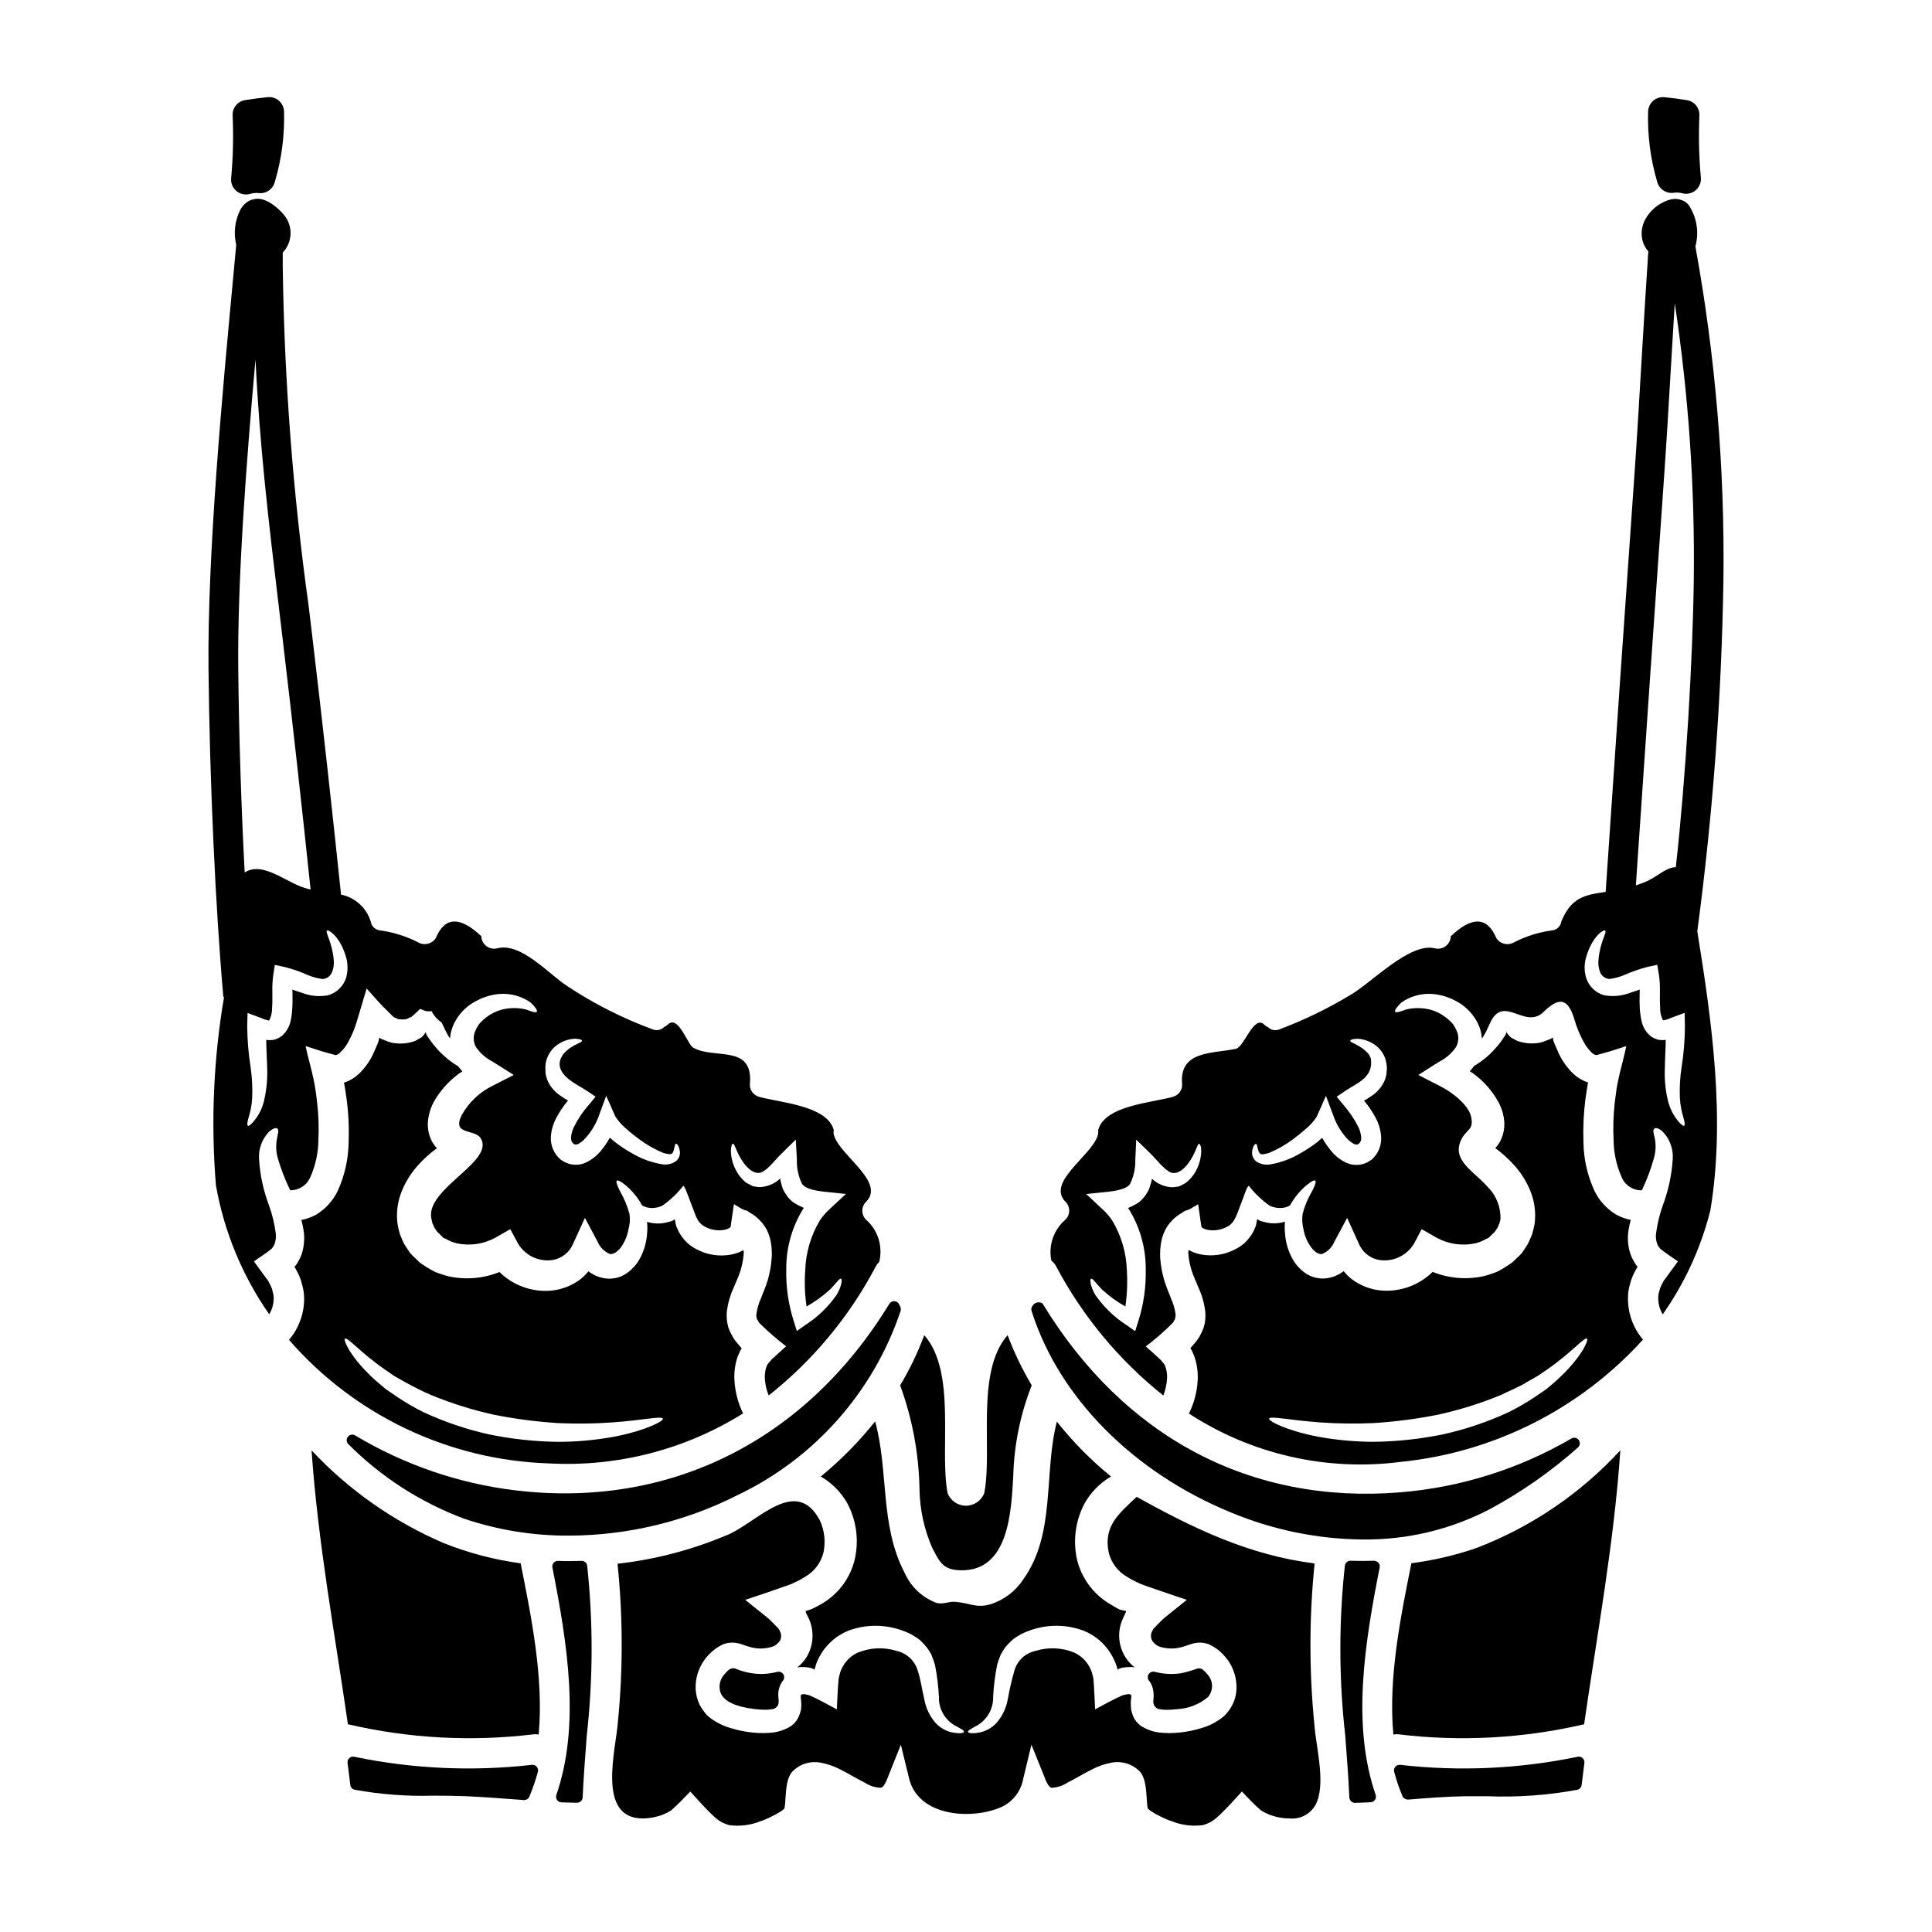 <?xml version="1.0" encoding="UTF-8"?>
<!-- Uploaded to: SVG Repo, www.svgrepo.com, Generator: SVG Repo Mixer Tools -->
<svg fill="#000000" width="800px" height="800px" version="1.1" viewBox="144 144 512 512" xmlns="http://www.w3.org/2000/svg">
 <g>
  <path d="m206.7 194.67c0.703 0.562 1.574 0.871 2.473 0.871 0.387 0 0.766-0.055 1.133-0.164 0.758-0.223 1.551-0.293 2.336-0.207 1.109 0.113 2.211-0.254 3.027-1.016 0.566-0.52 0.973-1.191 1.16-1.941 1.805-6.07 2.629-12.387 2.445-18.719-0.047-1.082-0.539-2.098-1.359-2.809-0.816-0.707-1.895-1.047-2.973-0.938-2.027 0.199-4.023 0.469-6.019 0.789l0.004-0.004c-1.988 0.336-3.402 2.113-3.281 4.121 0.25 5.547 0.117 11.105-0.391 16.637-0.105 1.297 0.434 2.562 1.445 3.379z"/>
  <path d="m261.56 552.93c-13.23-5.691-25.145-14.051-34.992-24.559 1.688 24.363 6.141 48.414 9.641 72.621h0.191c16 3.703 32.52 4.598 48.824 2.641 0.512-0.078 1.027-0.059 1.527 0.062 1.398-15.109-2.039-31.648-4.773-45.391-7-0.945-13.859-2.754-20.418-5.375z"/>
  <path d="m284.96 611.7c-15.711 1.793-31.605 1.07-47.086-2.141-0.469-0.109-0.961 0.027-1.309 0.359-0.352 0.324-0.523 0.801-0.461 1.273 0.25 1.934 0.504 3.863 0.727 5.828l0.004 0.004c0.07 0.629 0.535 1.141 1.152 1.273 6.84 1.25 13.793 1.777 20.742 1.574 2.891 0 5.797 0.027 8.738 0.145 4.387 0.191 8.754 0.52 13.113 0.852l2.234 0.164h0.113c0.598 0 1.133-0.355 1.363-0.906 0.891-2.141 1.641-4.332 2.254-6.566 0.133-0.473 0.02-0.977-0.301-1.352-0.316-0.367-0.801-0.559-1.285-0.508z"/>
  <path d="m340.92 518.57c-1.324-2.727-2.102-5.691-2.285-8.719-0.137-2.156 0.156-4.316 0.855-6.359 0.219-0.508 0.445-1.016 0.695-1.574 0.16-0.254 0.223-0.352 0.32-0.508 0.062-0.094 0.031-0.062 0.062-0.062h0.004c0-0.02-0.016-0.031-0.031-0.031-0.094-0.129-0.445-0.543-1.574-1.879h-0.004c-0.426-0.527-0.785-1.105-1.078-1.719-0.344-0.613-0.633-1.258-0.859-1.926-0.406-1.383-0.539-2.828-0.395-4.262 0.266-2.156 0.867-4.262 1.781-6.231 0.668-1.688 1.402-3.148 1.777-4.426h0.004c0.402-1.273 0.684-2.582 0.828-3.91 0.051-0.273 0.07-0.551 0.066-0.828l0.031-0.125v-0.227c0-0.176-0.07-0.348-0.195-0.477-0.125-0.191-0.094 0.156-0.25 0.188l-0.129 0.035-0.633 0.316h-0.004c-0.762 0.305-1.551 0.531-2.359 0.672-1.422 0.242-2.871 0.266-4.297 0.062-1.32-0.172-2.609-0.547-3.816-1.113-1.211-0.512-2.332-1.223-3.309-2.098-0.906-0.863-1.668-1.859-2.258-2.961-0.223-0.477-0.395-0.953-0.637-1.398-0.055-0.164-0.094-0.336-0.125-0.508-0.039-0.277-0.094-0.555-0.164-0.828-0.031-0.25-0.062-0.762-0.25-0.445-0.441 0.293-0.941 0.492-1.465 0.574-1.336 0.422-2.75 0.543-4.137 0.352-0.551-0.07-1.094-0.188-1.621-0.352 0.105 0.961 0.113 1.93 0.031 2.891-0.129 2.445-0.812 4.828-2.004 6.969-0.762 1.367-1.801 2.559-3.055 3.5-1.547 1.203-3.481 1.805-5.438 1.684-1.84-0.133-3.602-0.809-5.059-1.941-0.613 0.742-1.293 1.426-2.035 2.035-2.371 1.82-5.227 2.902-8.207 3.117-4.945 0.328-9.797-1.477-13.328-4.957-4.32 1.738-9.066 2.129-13.613 1.113-0.766-0.191-1.52-0.426-2.258-0.703-0.805-0.242-1.57-0.586-2.289-1.02-0.824-0.453-1.621-0.953-2.387-1.492l-0.57-0.395-0.32-0.316-0.699-0.668-0.664-0.637-0.352-0.32-0.031-0.062-0.445-0.477-0.035-0.031-0.094-0.125-0.156-0.254c-0.477-0.699-0.957-1.402-1.402-2.129-0.352-0.789-0.73-1.625-1.051-2.453l-0.004-0.004c-0.262-0.855-0.473-1.723-0.633-2.606-0.43-3.066-0.023-6.195 1.18-9.051 1.055-2.519 2.539-4.832 4.391-6.836 1.457-1.609 3.078-3.062 4.836-4.332-0.426-0.473-0.809-0.984-1.145-1.527-1.086-1.895-1.492-4.106-1.145-6.266 0.238-1.719 0.809-3.371 1.684-4.867 1.441-2.445 3.305-4.609 5.512-6.394 0.578-0.488 1.195-0.934 1.844-1.332-0.406-0.438-0.785-0.895-1.145-1.371-1.293-0.742-2.5-1.625-3.594-2.641-0.875-0.758-1.688-1.586-2.422-2.481-0.445-0.5-0.859-1.023-1.238-1.574-0.188-0.289-0.395-0.574-0.602-0.859-0.062-0.098-0.16-0.223-0.223-0.32l-0.004 0.004c-0.23-0.297-0.383-0.648-0.441-1.02-0.031-0.031 0.094-0.32-0.031-0.125l-0.254 0.395-0.004-0.004c-0.156 0.242-0.336 0.469-0.539 0.672-0.105 0.086-0.199 0.18-0.289 0.281l-0.031 0.031-0.254 0.16-0.477 0.25-0.984 0.543v0.004c-1.594 0.586-3.305 0.805-4.996 0.633-0.887-0.066-1.758-0.281-2.578-0.633l-1.238-0.477-0.156-0.098c-0.195-0.059-0.371-0.168-0.512-0.316-0.316 0.789 0.543-0.418-1.652 4.387l-0.004 0.004c-0.945 2.008-2.262 3.82-3.879 5.34-1.062 0.961-2.305 1.695-3.656 2.164-0.051 0.023-0.105 0.035-0.16 0.031-0.094-0.031 0.035 0.16 0.035 0.223s0-0.031 0.031 0.125l0.219 1.305c0.125 0.863 0.254 1.75 0.395 2.641v0.004c0.508 3.781 0.688 7.602 0.543 11.414-0.043 4.492-1.031 8.926-2.898 13.012-1.254 2.594-3.231 4.769-5.691 6.266-1.23 0.676-2.559 1.156-3.934 1.43 0.234 0.871 0.426 1.75 0.574 2.641 0.355 2.188 0.168 4.426-0.539 6.523-0.215 0.609-0.492 1.195-0.832 1.746-0.148 0.301-0.316 0.586-0.508 0.863l-0.32 0.395 0.004-0.004c-0.066 0.066-0.117 0.141-0.16 0.223h-0.031l-0.031 0.094c0.031 0 0.062 0.031 0.094 0.066l0.094 0.125 0.73 1.367h0.004c0.492 0.98 0.867 2.016 1.113 3.086 0.328 1.117 0.512 2.273 0.539 3.438 0.074 4.094-1.352 8.078-4.008 11.195 17.375 19.984 42.277 31.84 68.738 32.734 18.152 1.016 36.176-3.606 51.594-13.238zm-84.738-0.352c-2.418-1.199-4.758-2.562-6.996-4.074-1.047-0.695-2.066-1.398-3.019-2.066-0.895-0.762-1.754-1.496-2.578-2.191-6.617-5.902-8.621-10.754-8.207-11.102 0.668-0.602 4.07 3.625 10.559 8.113 0.828 0.57 1.684 1.18 2.578 1.777 0.953 0.543 1.969 1.113 2.988 1.688v-0.004c2.191 1.227 4.441 2.34 6.746 3.34 5.344 2.199 10.867 3.934 16.508 5.188 5.699 1.145 11.469 1.898 17.273 2.254 4.75 0.219 9.508 0.156 14.25-0.188 8.141-0.574 13.133-1.781 13.383-0.988 0.254 0.605-4.488 3.148-12.883 4.773-4.91 0.902-9.891 1.359-14.887 1.367-6.133-0.082-12.246-0.738-18.258-1.969-6.016-1.336-11.867-3.32-17.457-5.918z"/>
  <path d="m226.25 455.94c1.355-3.07 2.078-6.379 2.129-9.734 0.16-3.375 0.043-6.758-0.348-10.117-0.094-0.789-0.188-1.621-0.289-2.387l-0.188-1.18c-0.094-0.664-0.254-1.574-0.414-2.32-0.32-1.574-0.762-3.211-1.145-4.769l-0.605-2.363-0.395-1.848 4.168 1.34c1.434 0.445 2.516 0.699 3.785 1.051 0.41-0.082 0.785-0.281 1.082-0.574 0.969-0.875 1.77-1.922 2.363-3.086 0.949-1.758 1.707-3.613 2.254-5.531 0.863-2.93 1.719-5.758 2.516-8.461 1.941 2.164 3.719 4.293 5.727 6.172l1.398 1.402 0.539 0.219c0.352 0.129 0.668 0.414 0.988 0.352v-0.004c0.664 0.105 1.344 0.086 2.004-0.062 0.414-0.223 0.859-0.414 1.27-0.605 0.789-0.641 1.535-1.328 2.231-2.066 0.539 0.223 1.082 0.414 1.621 0.605l0.73 0.031h0.73c0.32-0.031 0.031 0.219 0.156 0.352h0.004c0.629 1.043 1.477 1.941 2.484 2.637 0.395 0.832 0.762 1.574 1.113 2.32 0.246 0.504 0.523 0.992 0.824 1.465 0.094 0.16 0.188 0.289 0.285 0.445 0.117-1.668 0.617-3.285 1.465-4.723 1.312-2.316 3.301-4.18 5.695-5.348 1.859-0.988 3.906-1.586 6.008-1.746 2.934-0.211 5.848 0.609 8.238 2.32 1.273 1.238 1.816 2.066 1.574 2.387-0.238 0.32-1.18 0.062-2.797-0.57-2.098-0.52-4.293-0.52-6.391 0-1.465 0.375-2.836 1.035-4.043 1.941-0.648 0.488-1.254 1.027-1.812 1.621-0.508 0.637-0.926 1.344-1.238 2.098-0.621 1.367-0.562 2.945 0.156 4.262 1.148 1.66 2.688 3.004 4.488 3.914l5.535 3.5-5.902 3.023-0.004-0.004c-3.316 1.699-6.059 4.344-7.871 7.602-2.699 5.441 3.375 3.594 4.996 6.109 3.977 6.234-14.957 13.484-13.008 21.504l0.254 1.113c0.18 0.336 0.34 0.688 0.477 1.047l0.668 1.02c0.246 0.277 0.508 0.539 0.789 0.785l0.664 0.668 0.32 0.32 0.223 0.094c0.293 0.094 0.57 0.227 0.828 0.395 0.73 0.375 1.496 0.676 2.289 0.891 3.508 0.805 7.191 0.301 10.355-1.414l4.008-2.289 2.039 3.781c1.656 2.828 4.707 4.543 7.981 4.488 2.891 0.004 5.5-1.727 6.617-4.391l3.148-6.871 3.34 6.297h0.004c0.605 1.445 1.746 2.606 3.18 3.242 0.73 0.289 2.035-0.414 3.019-1.746 0.996-1.379 1.672-2.969 1.965-4.644 0.195-0.73 0.328-1.477 0.395-2.227 0.016-0.66-0.02-1.316-0.098-1.969-0.59-2.148-1.453-4.211-2.574-6.137-0.762-1.527-1.051-2.453-0.762-2.672 0.289-0.219 1.113 0.219 2.449 1.336l-0.004-0.004c1.715 1.473 3.148 3.238 4.231 5.219 0.953 0.551 2.059 0.785 3.152 0.668 0.812-0.055 1.602-0.281 2.32-0.668 2.059-1.453 3.891-3.203 5.445-5.191 0.445 0.223 0.859 1.574 1.305 2.703 0.445 1.129 0.891 2.418 1.402 3.691 0.219 0.602 0.539 1.43 0.73 1.875l0.508 0.957h-0.004c0.328 0.473 0.727 0.891 1.184 1.242 1.129 0.75 2.434 1.199 3.785 1.301 0.754 0.062 1.516 0.008 2.254-0.156 0.309-0.094 0.605-0.211 0.895-0.352l0.188-0.094c0.125-0.16 0.254-0.223 0.32-0.352l0.125-1.02c0.254-1.621 0.48-3.273 0.73-4.93l2.035 1.207 0.543 0.254 0.004 0.008c0.125 0.066 0.254 0.117 0.391 0.156 0.188 0.062 0.285 0.094 0.285 0.031-0.156-0.188 0.605 0.352 0.988 0.605 1.938 1.082 3.512 2.711 4.535 4.68 0.582 1.211 0.957 2.512 1.109 3.848 0.102 0.715 0.156 1.438 0.16 2.164 0.012 0.5-0.008 1-0.062 1.496-0.137 1.871-0.469 3.727-0.988 5.531-0.539 1.91-1.305 3.5-1.879 5.09-0.578 1.262-0.961 2.602-1.145 3.977-0.156 0.543 0.066 0.859 0.066 1.238 0.031 0.191 0.25 0.395 0.352 0.605 0.098 0.211 0.125 0.414 0.414 0.668v0.004c2.211 2.184 4.559 4.223 7.027 6.106-1.145 1.051-2.609 2.32-3.816 3.469-0.395 0.445-0.859 0.988-1.145 1.371l-0.289 0.645c-0.324 1.027-0.457 2.106-0.395 3.18 0.121 1.5 0.465 2.969 1.02 4.363 11.758-9.305 21.438-20.969 28.406-34.242 0.238-0.438 0.535-0.836 0.891-1.184 1.012-4.082-0.336-8.391-3.5-11.164-0.629-0.625-0.984-1.477-0.984-2.363s0.355-1.738 0.984-2.359c5.152-5.184-6.523-11.957-8.43-17.434-0.18-0.523-0.223-1.078-0.125-1.621-1.781-6.519-14.348-7.219-19.785-8.777h-0.004c-1.449-0.387-2.457-1.711-2.445-3.211 1.082-10.941-9.508-6.586-15.047-9.84-1.492-0.891-3.938-8.777-6.691-6.106-0.297 0.293-0.641 0.527-1.016 0.699-0.801 0.781-1.992 1.004-3.023 0.57-7.934-2.922-15.5-6.754-22.555-11.414-4.965-3.211-12.309-11.707-18.609-10.051-1 0.25-2.062 0.031-2.883-0.594-0.824-0.625-1.316-1.586-1.344-2.621-5.664-5.344-9.68-5.188-12.055 0.477-0.973 1.547-2.977 2.078-4.582 1.211-3.231-1.676-6.731-2.773-10.336-3.246-1.203-0.176-2.144-1.121-2.324-2.32-1.121-3.641-4.141-6.379-7.871-7.144-2.41-23.086-4.961-45.996-7.586-68.133l-1.012-8.469c-4.141-29.66-6.426-59.551-6.848-89.496v-4.066 0.004c2.551-2.676 2.766-6.812 0.508-9.734-0.684-0.941-4.328-4.91-7.656-4.477-0.594 0.07-1.176 0.234-1.719 0.488-0.289 0.141-0.559 0.312-0.809 0.516-0.668 0.523-1.215 1.188-1.605 1.945-1.422 2.859-1.797 6.125-1.055 9.234-0.23 2.519-0.477 5.117-0.73 7.871-2.926 31.188-6.922 73.898-6.613 104.55 0.297 29.418 1.848 63.531 3.938 86.906h0.176v0.004c-2.797 16.484-3.519 33.258-2.141 49.922 2.168 12.277 6.988 23.938 14.121 34.16 0.766-1.277 1.172-2.738 1.18-4.227 0.016-0.574-0.074-1.145-0.254-1.688-0.082-0.594-0.277-1.164-0.57-1.684l-0.395-0.789-0.098-0.223s-0.156-0.25-0.25-0.414l-0.223-0.285-0.699-0.957c-0.953-1.27-1.844-2.543-2.754-3.75 1.496-1.082 3.246-2.164 4.644-3.309l0.223-0.289 0.125-0.125h-0.004c0.059-0.082 0.113-0.168 0.16-0.258 0.109-0.16 0.203-0.332 0.285-0.508 0.363-0.949 0.484-1.98 0.352-2.988-0.324-2.484-0.91-4.926-1.75-7.281-1.52-3.977-2.422-8.16-2.672-12.406-0.164-2.644 0.781-5.238 2.609-7.156 1.207-1.113 2.035-1.145 2.32-0.828 0.289 0.32 0.156 1.047-0.098 2.223-0.395 1.754-0.375 3.574 0.062 5.316 0.867 3.008 1.988 5.934 3.359 8.75 2.328 0.039 4.445-1.348 5.34-3.496zm112-8.84c0.539 0 0.828 2.363 2.926 5.215 1.051 1.371 2.578 2.863 4.422 2.449h-0.004c0.109-0.102 0.25-0.156 0.395-0.16l0.605-0.395v0.004c0.496-0.332 0.953-0.719 1.367-1.148 0.957-0.922 1.941-2.164 3.309-3.5l3.625-3.562 0.289 5.312v0.004c-0.074 2.172 0.371 4.332 1.301 6.297 0.699 1.305 3.086 1.875 5.902 2.191l5.789 0.605-4.387 4.082c-0.934 0.859-1.766 1.82-2.481 2.867-2.422 4.023-3.769 8.602-3.914 13.297-0.227 3.191-0.113 6.402 0.348 9.57 2.234-1.246 4.316-2.75 6.203-4.481 1.75-1.75 2.484-3.055 2.93-2.867 0.32 0.062 0.32 1.75-1.145 4.262h-0.004c-2.227 3.195-5.055 5.918-8.332 8.02l-2.227 1.574-0.859-2.754c-1.387-4.391-2.043-8.98-1.941-13.586-0.051-5.684 1.516-11.266 4.516-16.094 0.031-0.094 0.129-0.16 0.16-0.223-0.059-0.035-0.121-0.059-0.191-0.062-0.883-0.371-1.734-0.816-2.543-1.336-0.832-0.598-1.535-1.355-2.07-2.227l-0.73-1.27c-0.156-0.414-0.285-0.828-0.395-1.273v-0.004c-0.172-0.512-0.289-1.039-0.348-1.574-1.43 1.328-3.269 2.125-5.219 2.258-0.375 0.023-0.75-0.008-1.113-0.094l-0.477-0.062c-0.148-0.012-0.297-0.031-0.445-0.062v-0.031l-0.062-0.035-0.16-0.062-0.285-0.156c-0.395-0.191-0.762-0.395-1.113-0.574-0.352-0.18-0.605-0.508-0.891-0.727v-0.004c-0.918-0.895-1.664-1.953-2.195-3.121-0.742-1.523-1.121-3.203-1.113-4.898 0.047-1.094 0.305-1.633 0.559-1.664zm-49.434-22.172c0.426-1.418 1.246-2.688 2.363-3.656 1.461-1.199 3.266-1.902 5.152-2.008 1.238 0.066 1.879 0.254 1.879 0.512 0.156 0.633-2.641 0.922-4.934 3.562-0.23 0.359-0.441 0.73-0.633 1.113-1.848 4.387 4.422 6.965 7.031 8.715l2.16 1.465-1.777 2.16h-0.004c-1.559 1.762-2.879 3.719-3.934 5.82-0.457 0.891-0.723 1.867-0.789 2.867-0.059 0.609 0.176 1.215 0.637 1.621 0.508 0.285 0.543 0.285 1.207 0.094h0.004c0.793-0.418 1.5-0.988 2.07-1.684 1.383-1.547 2.481-3.324 3.242-5.25l2.16-5.852 2.453 5.535v-0.004c0.773 1.18 1.715 2.242 2.797 3.148 1.18 1.051 2.387 2.008 3.562 2.867 1.965 1.457 4.098 2.664 6.359 3.594 1.969 0.539 2.363 0.445 2.703-0.668 0.289-0.922 0.32-1.777 0.637-1.777 0.219 0 0.73 0.395 0.984 1.879l0.004-0.008c0.199 1.082-0.234 2.176-1.113 2.832-1.133 0.723-2.5 0.973-3.816 0.699-2.824-0.504-5.531-1.527-7.984-3.023-1.488-0.84-2.91-1.785-4.262-2.828-0.445-0.352-0.922-0.762-1.367-1.145-0.68 1.242-1.477 2.414-2.387 3.496-1.062 1.281-2.387 2.32-3.879 3.051-0.98 0.473-2.066 0.68-3.148 0.609-1.141-0.062-2.242-0.438-3.18-1.086l-0.395-0.25-0.129-0.098c-1.691-1.484-2.617-3.656-2.512-5.906 0.113-1.758 0.602-3.469 1.426-5.023 0.871-1.656 1.918-3.215 3.117-4.644-0.602-0.395-1.207-0.727-1.844-1.18l0.004-0.004c-1.691-1.055-2.996-2.625-3.723-4.481l-0.188-0.699-0.098-0.352-0.031-0.156c-0.031-0.129-0.062-0.395-0.062-0.395-0.031-0.352-0.031-0.699-0.031-1.051h-0.004c-0.047-0.816 0.047-1.633 0.27-2.414zm-69.848-111.05c2.539 21.398 5.004 43.527 7.34 65.836l-0.539-0.109c-5.484-1.219-11.898-7.609-16.926-4.398-0.914-17.477-1.531-36.539-1.703-53.961-0.234-23.648 2.141-54.746 4.57-82.02 1.094 23.043 3.453 42.766 6.254 66.184zm-2.582 105.71c-0.609 0.078-1.23 0.078-1.84 0 0.031 2.418 0.188 4.801 0.25 7.062v-0.004c0.141 2.992-0.125 5.988-0.785 8.906-0.438 1.984-1.328 3.836-2.606 5.41-0.895 1.082-1.465 1.527-1.719 1.367-0.254-0.16-0.156-0.984 0.191-2.16v-0.004c0.531-1.668 0.852-3.398 0.949-5.152 0.117-2.688-0.016-5.383-0.391-8.047-0.578-3.648-0.887-7.332-0.922-11.023l0.094-3.5 3.688 1.367c0.535 0.266 1.105 0.457 1.688 0.574 0.285 0.125 0.25-0.031 0.395 0.031v-0.047c0.504-1.039 0.754-2.184 0.734-3.34 0.094-1.305 0.062-2.672 0.062-4.07-0.047-1.543 0.039-3.086 0.25-4.613l0.414-2.641 2.547 0.543c2.129 0.531 4.207 1.254 6.203 2.16 1.262 0.52 2.582 0.875 3.938 1.051 1.059-0.082 1.988-0.742 2.414-1.719 0.449-1.043 0.621-2.18 0.508-3.305-0.395-4.723-2.32-7.379-1.812-7.793 0.32-0.445 3.594 1.527 5.152 7.285h0.004c0.422 1.703 0.402 3.488-0.062 5.184-0.719 2.242-2.508 3.984-4.773 4.644-2.348 0.445-4.773 0.211-6.996-0.672-0.828-0.25-1.656-0.539-2.484-0.828v0.004c0.027 0.211 0.035 0.422 0.031 0.637 0 1.398 0.066 2.863-0.062 4.453-0.059 1.113-0.207 2.219-0.445 3.309-0.332 1.438-1.086 2.742-2.16 3.75-0.707 0.59-1.551 0.996-2.453 1.18z"/>
  <path d="m587.44 195.1c0.77-0.121 1.555-0.086 2.309 0.102 0.348 0.102 0.707 0.152 1.066 0.148 1.102 0.004 2.152-0.453 2.898-1.258 0.75-0.809 1.125-1.891 1.039-2.988-0.5-5.469-0.633-10.965-0.395-16.453 0.113-2.004-1.301-3.773-3.281-4.106-1.996-0.332-3.992-0.594-5.984-0.789l0.004 0.004c-1.074-0.109-2.144 0.227-2.965 0.93-0.82 0.707-1.312 1.715-1.363 2.793-0.199 6.352 0.621 12.691 2.43 18.785 0.527 1.855 2.324 3.055 4.242 2.832z"/>
  <path d="m280.59 538.96c-15.023-1.816-29.5-6.781-42.48-14.566-0.645-0.387-1.477-0.23-1.934 0.367-0.457 0.598-0.391 1.445 0.152 1.965 8.676 8.699 19.121 15.43 30.629 19.73 8.965 3.031 18.371 4.551 27.832 4.5 15.441-0.043 30.66-3.684 44.453-10.629 20.531-9.723 36.211-27.391 43.434-48.926 0.121-0.398 0.074-0.824-0.133-1.184-0.09-0.164-0.172-0.332-0.242-0.508-0.215-0.508-0.699-0.852-1.25-0.887-0.551-0.027-1.07 0.238-1.367 0.703-22.18 36.332-58.309 54.348-99.094 49.434z"/>
  <path d="m470.19 544.81c11.094 4.633 22.98 7.07 35 7.172 11.668 0.125 23.188-2.621 33.543-8 8.422-4.531 16.289-10.031 23.441-16.383 0.566-0.504 0.66-1.355 0.215-1.973-0.441-0.613-1.281-0.793-1.938-0.41-13.895 8.098-29.434 12.977-45.465 14.273-39.457 3.199-73.051-14.535-94.617-49.906-0.293-0.473-0.961-0.473-1.512-0.426-0.621 0.152-1.137 0.59-1.391 1.18-0.168 0.344-0.199 0.738-0.082 1.102 7.195 22.832 26.938 42.773 52.805 53.371z"/>
  <path d="m387.68 538.61c0.074 5.367 1.219 10.668 3.371 15.586 2.004 3.883 2.926 5.902 7.664 5.949 12.695 0.191 13.266-15.742 13.809-24.906v-0.004c0.207-8.258 1.863-16.418 4.894-24.105-2.512-4.238-4.652-8.688-6.398-13.297-8.559 9.797-3.938 30.215-6.172 41.828-0.762 2.027-2.699 3.371-4.867 3.371-2.164 0-4.106-1.344-4.867-3.371-2.191-11.609 2.418-32.031-6.172-41.828-1.715 4.621-3.856 9.07-6.391 13.297 3.223 8.812 4.957 18.098 5.129 27.48z"/>
  <path d="m509.3 558.14c-0.309-0.324-0.734-0.516-1.18-0.523-2.07 0.066-4.141 0.066-6.211 0-0.75-0.027-1.398 0.52-1.504 1.262-1.625 15.008-1.59 30.145 0.105 45.145 0.418 5.453 0.832 10.898 1.086 16.344v-0.004c0.039 0.789 0.691 1.406 1.477 1.406h0.051c1.383-0.031 2.754-0.094 4.113-0.16 0.469-0.023 0.898-0.262 1.16-0.652 0.262-0.387 0.32-0.875 0.164-1.316-6.356-18.426-2.957-39.879 1.07-60.277 0.078-0.438-0.043-0.887-0.332-1.223z"/>
  <path d="m562.1 609.56c-15.469 3.211-31.355 3.934-47.055 2.141-0.48-0.047-0.957 0.141-1.273 0.512-0.312 0.367-0.426 0.867-0.301 1.336 0.586 2.199 1.316 4.359 2.199 6.461 0.273 0.551 0.84 0.898 1.457 0.891h0.125c4.992-0.395 10.152-0.816 15.25-0.879 1.887-0.02 3.769 0 5.656 0v0.004c7.988 0.312 15.988-0.262 23.848-1.715 0.605-0.133 1.062-0.633 1.141-1.246l0.734-5.856 0.004-0.004c0.059-0.473-0.113-0.949-0.465-1.273-0.348-0.34-0.844-0.48-1.32-0.371z"/>
  <path d="m451.21 596.95 0.586 0.09c0.488 0.055 0.984 0.082 1.477 0.078 0.898-0.008 1.801-0.066 2.695-0.172 3.008-0.148 5.883-1.285 8.18-3.231 1.445-1.719 1.406-4.238-0.098-5.906-0.367-0.488-0.793-0.93-1.27-1.309-0.297-0.262-0.688-0.391-1.082-0.363v0.027c-0.211-0.016-0.422 0.012-0.617 0.086l-0.441 0.164c-0.266 0.113-0.539 0.203-0.82 0.277-1.051 0.34-2.125 0.605-3.215 0.789-2.199 0.285-4.434 0.137-6.578-0.434-0.562-0.148-1.16 0.043-1.535 0.496-0.363 0.453-0.43 1.082-0.164 1.605 0.082 0.145 0.188 0.277 0.305 0.395 0.57 0.812 0.926 1.762 1.035 2.754 0.066 0.59 0.078 1.188 0.031 1.777l-0.07 0.941c0.008 0.25 0.062 0.5 0.152 0.734 0.238 0.617 0.777 1.074 1.43 1.199z"/>
  <path d="m575.94 484.41c0.258-1.07 0.645-2.106 1.145-3.086l0.73-1.367 0.062-0.125h0.031c0-0.035 0.066-0.066 0.066-0.066l-0.035-0.094h0.004c-0.059-0.078-0.121-0.152-0.188-0.223l-0.289-0.395v0.004c-0.188-0.277-0.355-0.566-0.508-0.863-0.34-0.551-0.617-1.137-0.824-1.746-0.727-2.098-0.914-4.34-0.543-6.523 0.16-0.953 0.352-1.812 0.574-2.641-1.375-0.262-2.695-0.746-3.914-1.43-2.469-1.488-4.449-3.668-5.695-6.266-1.891-4.078-2.887-8.516-2.926-13.012-0.133-3.812 0.047-7.633 0.539-11.414 0.129-0.891 0.254-1.777 0.395-2.641l0.223-1.305c0.031-0.156 0.031-0.094 0.031-0.125s0.156-0.254 0.062-0.223l0.004-0.004c-0.055 0.004-0.109-0.008-0.16-0.031-1.352-0.469-2.598-1.203-3.66-2.164-1.613-1.531-2.938-3.34-3.91-5.34-2.191-4.805-1.336-3.594-1.652-4.387v-0.004c-0.129 0.148-0.293 0.258-0.477 0.316l-0.16 0.098-1.238 0.477h-0.004c-0.816 0.352-1.688 0.566-2.574 0.633-1.691 0.172-3.398-0.047-4.996-0.633l-0.988-0.543-0.508-0.25-0.223-0.16-0.031-0.031v-0.004c-0.102-0.086-0.195-0.18-0.285-0.281-0.203-0.203-0.387-0.43-0.543-0.672l-0.254-0.395c-0.125-0.191 0 0.094-0.031 0.125v0.004c-0.07 0.375-0.234 0.723-0.477 1.02-0.062 0.094-0.156 0.219-0.219 0.32l-0.574 0.859c-0.414 0.57-0.828 1.113-1.238 1.574l-0.004-0.004c-1.711 2.035-3.758 3.766-6.047 5.117-0.332 0.484-0.703 0.941-1.109 1.371 0.637 0.41 1.25 0.855 1.844 1.332 2.199 1.777 4.055 3.945 5.469 6.394 0.898 1.488 1.484 3.144 1.723 4.867 0.328 2.156-0.074 4.363-1.148 6.266-0.336 0.539-0.719 1.051-1.145 1.527 1.75 1.277 3.371 2.731 4.832 4.328 1.855 2.008 3.34 4.32 4.394 6.84 1.199 2.856 1.609 5.984 1.18 9.051-0.191 0.891-0.395 1.777-0.637 2.606-0.352 0.828-0.699 1.656-1.082 2.453-0.395 0.727-0.891 1.43-1.367 2.129l-0.191 0.254-0.094 0.125v0.031l-0.445 0.477-0.383 0.383-0.699 0.637-0.668 0.668-0.352 0.316-0.57 0.395c-0.762 0.543-1.551 1.043-2.363 1.496-0.719 0.434-1.488 0.777-2.289 1.02-0.742 0.277-1.496 0.512-2.262 0.703-4.547 1.016-9.293 0.625-13.613-1.113-3.531 3.477-8.383 5.281-13.328 4.957-2.981-0.211-5.836-1.293-8.207-3.117-0.746-0.605-1.43-1.285-2.035-2.035-1.457 1.129-3.219 1.801-5.055 1.941-1.969 0.113-3.91-0.484-5.473-1.684-1.242-0.941-2.273-2.133-3.023-3.5-1.188-2.141-1.871-4.523-2.004-6.969-0.094-0.961-0.094-1.93 0-2.891-0.527 0.168-1.07 0.285-1.621 0.348-1.375 0.191-2.777 0.074-4.102-0.348-0.523-0.082-1.023-0.277-1.465-0.574-0.191-0.32-0.223 0.191-0.289 0.445h0.004c-0.039 0.277-0.09 0.555-0.16 0.828-0.012 0.176-0.059 0.348-0.129 0.508-0.188 0.445-0.414 0.922-0.602 1.398-0.602 1.094-1.363 2.09-2.258 2.961-0.98 0.875-2.098 1.586-3.312 2.098-1.207 0.559-2.492 0.934-3.812 1.113-1.426 0.203-2.875 0.18-4.293-0.062-0.812-0.137-1.602-0.363-2.363-0.672l-0.637-0.316-0.125-0.035c-0.191-0.031-0.129-0.395-0.254-0.188h-0.004c-0.121 0.129-0.188 0.301-0.188 0.477-0.035 0.07-0.035 0.156 0 0.227v0.125c0.031 0.156 0.031 0.539 0.062 0.828 0.156 1.328 0.445 2.637 0.855 3.91 0.395 1.27 1.113 2.734 1.777 4.426h0.004c0.914 1.969 1.516 4.074 1.781 6.231 0.148 1.434 0.016 2.879-0.391 4.262-0.238 0.668-0.527 1.316-0.859 1.941-0.293 0.613-0.656 1.188-1.082 1.719-1.082 1.238-1.465 1.684-1.574 1.848 0 0.031 0 0.031-0.031 0.062 0.031 0 0-0.031 0.062 0.062 0.094 0.156 0.16 0.25 0.32 0.508 0.219 0.543 0.477 1.051 0.668 1.574 0.711 2.047 1.016 4.219 0.887 6.383-0.176 3.043-0.965 6.019-2.32 8.75 16.566 10.801 36.438 15.344 56.047 12.82 24.707-2.469 47.613-14.02 64.285-32.414-2.644-3.109-4.059-7.082-3.977-11.164 0.004-1.164 0.172-2.32 0.504-3.438zm-19.5 25.48c-0.828 0.699-1.684 1.43-2.574 2.191-0.988 0.668-1.969 1.371-3.023 2.066l0.004 0.004c-2.246 1.504-4.582 2.863-7 4.07-5.59 2.594-11.445 4.574-17.465 5.906-6.008 1.227-12.121 1.887-18.254 1.969-4.996-0.008-9.977-0.465-14.891-1.367-8.395-1.625-13.133-4.168-12.914-4.773 0.289-0.789 5.281 0.395 13.383 0.988 4.754 0.344 9.52 0.406 14.281 0.188 5.789-0.359 11.551-1.109 17.238-2.254 5.648-1.25 11.18-2.984 16.531-5.188 2.363-1.18 4.723-2.066 6.742-3.336 1.02-0.574 2.004-1.145 2.961-1.688 0.922-0.602 1.777-1.207 2.606-1.777 6.492-4.488 9.895-8.715 10.527-8.113 0.453 0.363-1.582 5.195-8.168 11.113z"/>
  <path d="m518.03 558.27c-2.734 13.746-6.203 30.309-4.769 45.426 0.5-0.121 1.02-0.141 1.527-0.062 16.305 1.953 32.824 1.062 48.824-2.641h0.188c3.5-24.207 7.953-48.285 9.609-72.652-10.578 11.504-23.691 20.391-38.297 25.953-5.547 1.895-11.27 3.227-17.082 3.977z"/>
  <path d="m298.09 557.65c-2.066 0.059-4.121 0.094-6.184 0-0.449-0.016-0.883 0.172-1.18 0.512-0.297 0.344-0.418 0.801-0.332 1.246 4.023 20.391 7.41 41.84 1.043 60.273-0.152 0.438-0.09 0.926 0.172 1.309 0.262 0.387 0.688 0.625 1.152 0.652 0.922 0.039 1.84 0.055 2.754 0.07l1.387 0.023h0.031c0.789 0.004 1.441-0.617 1.477-1.406 0.25-5.41 0.664-10.84 1.078-16.266 1.688-15.004 1.727-30.141 0.117-45.152-0.094-0.754-0.758-1.305-1.516-1.262z"/>
  <path d="m351.32 589.59 0.09-0.086 0.004-0.004c0.449-0.48 0.527-1.203 0.191-1.77-0.34-0.566-1.016-0.836-1.652-0.664-2.125 0.559-4.336 0.691-6.512 0.391-1.121-0.16-2.227-0.422-3.297-0.785-0.234-0.07-0.465-0.152-0.691-0.254l-0.371-0.133h0.004c-0.195-0.121-0.418-0.184-0.648-0.176-0.461-0.027-0.922 0.113-1.293 0.395-0.441 0.375-0.844 0.797-1.203 1.254-1.215 1.344-1.578 3.25-0.945 4.945 0.969 2.211 3.938 3.594 9.055 4.227h-0.004c0.883 0.105 1.766 0.16 2.652 0.168 0.508 0.004 1.016-0.023 1.516-0.082l0.875-0.156c0.445-0.176 0.816-0.496 1.051-0.914 0.148-0.34 0.223-0.707 0.227-1.074l-0.074-0.91h-0.004c-0.062-0.574-0.062-1.156 0-1.73 0.148-0.945 0.5-1.848 1.031-2.641z"/>
  <path d="m492.39 558.33c-17.43-2.195-32.062-9.258-47.168-17.656-4.519 4.328-8.938 7.668-7.379 14.855 0.676 2.656 2.394 4.926 4.769 6.297 0.641 0.426 1.312 0.805 2.004 1.141l1.082 0.512c0.355 0.195 0.727 0.355 1.113 0.477l1.305 0.477c3.543 1.238 7.156 2.453 10.402 3.543-2.008 1.621-4.043 3.246-6.047 4.867-0.922 0.828-1.652 1.652-2.481 2.481l-0.32 0.32h0.004c-0.016 0.035-0.035 0.066-0.062 0.094l-0.094 0.223-0.223 0.395h-0.004c-0.379 0.754-0.367 1.645 0.031 2.387 0.523 0.855 1.355 1.48 2.324 1.746 1.301 0.363 2.66 0.473 4.004 0.32 0.715-0.098 1.418-0.258 2.102-0.477 0.285-0.062 0.953-0.352 1.43-0.477 0.828-0.316 1.695-0.5 2.578-0.543 0.902-0.027 1.801 0.125 2.641 0.445 0.781 0.375 1.527 0.82 2.227 1.336 1.094 0.852 2.062 1.859 2.863 2.992 1.52 2.211 2.289 4.856 2.191 7.539-0.086 2.098-0.816 4.121-2.098 5.789-0.43 0.598-0.934 1.141-1.496 1.621-1.742 1.387-3.754 2.402-5.902 2.992-1.805 0.547-3.656 0.918-5.535 1.109-1.891 0.215-3.805 0.203-5.695-0.031-1.324-0.195-2.606-0.613-3.785-1.242-1.227-0.613-2.211-1.621-2.797-2.859-0.266-0.605-0.465-1.234-0.605-1.879-0.078-0.676-0.109-1.355-0.094-2.035l0.125-1.371v0.004c0.027-0.051 0.039-0.105 0.031-0.16 0.043-0.234-0.09-0.465-0.316-0.543-0.102-0.039-0.211-0.059-0.32-0.062-0.031 0.031-0.32 0-0.477 0.031l-0.445 0.098c-0.254 0.031-0.574 0.156-0.859 0.219-2.418 1.082-5.027 2.516-7.191 3.691-0.156-2.609-0.219-5.344-0.445-7.984l0.004 0.004c-0.078-0.52-0.195-1.031-0.352-1.527-0.055-0.242-0.129-0.477-0.219-0.703-0.164-0.43-0.367-0.844-0.605-1.238-0.887-1.559-2.231-2.801-3.852-3.562-3.281-1.371-6.941-1.543-10.336-0.477-2.648 0.562-4.781 2.523-5.562 5.117-0.727 2.535-1.32 5.106-1.785 7.699-0.398 2.309-1.422 4.465-2.961 6.234-1.102 1.203-2.523 2.062-4.102 2.481-2.363 0.508-3.438 0.223-3.469-0.062-0.094-0.414 0.922-0.859 2.641-1.848h0.004c2.578-1.605 4.106-4.469 4.008-7.508 0.156-2.82 0.504-5.625 1.051-8.398 0.254-0.922 0.57-1.824 0.949-2.699 0.484-0.949 1.082-1.84 1.785-2.641 0.395-0.395 0.789-0.789 1.207-1.207v-0.004c0.441-0.363 0.906-0.691 1.398-0.984 0.953-0.621 1.98-1.121 3.055-1.496 4.715-1.789 9.918-1.789 14.633 0 2.891 1.184 5.336 3.242 7 5.883 0.441 0.688 0.824 1.41 1.145 2.164 0.172 0.371 0.32 0.754 0.445 1.145l0.125 0.395c0.094 0.254 0.125 0.539 0.191 0.699v0.004c0.207-0.164 0.445-0.281 0.699-0.352 0.215-0.082 0.441-0.148 0.668-0.191 0.508-0.094 0.922-0.094 1.574-0.156v-0.004c0.527-0.027 1.055 0.004 1.574 0.094-3.863-3.031-5.172-8.297-3.18-12.785l0.859-1.906 0.031-0.191c0-0.031-0.062-0.395-0.062-0.395-0.094 0 0.191 0.445-0.188 0.289l-1.402-0.32c-0.953-0.445-1.879-1.082-2.828-1.621h-0.004c-4.258-2.594-7.309-6.769-8.492-11.613-1.102-4.918-0.457-10.062 1.812-14.562 1.66-3.109 4.148-5.695 7.188-7.477-5.297-4.312-10.105-9.188-14.348-14.543-3.543 13.809-0.219 29.582-8.871 41.766-2.043 3.144-5.113 5.484-8.688 6.617-3.75 1.145-5.598-0.352-9.383-0.633-1.715-0.16-3.019 0.762-4.961 0.285v-0.004c-3.785-1.414-6.84-4.309-8.461-8.012-6.586-12.594-4.168-26.941-7.793-40.082-4.269 5.367-9.102 10.262-14.41 14.605 3.055 1.758 5.559 4.336 7.223 7.441 2.273 4.488 2.906 9.633 1.781 14.535-1.152 4.84-4.203 9.012-8.461 11.578-0.918 0.559-1.863 1.066-2.832 1.523l-1.43 0.512c-0.16 0.062-0.191 0.031-0.191-0.031l-0.062 0.125 0.031 0.395 0.891 1.816h-0.004c1.316 3.121 1.129 6.672-0.508 9.637-0.676 1.176-1.574 2.211-2.641 3.051 0.52-0.094 1.047-0.125 1.574-0.094 0.668 0.062 1.082 0.062 1.574 0.156v0.004c0.238 0.043 0.473 0.105 0.703 0.191 0.25 0.078 0.488 0.195 0.699 0.352 0.062-0.16 0.094-0.445 0.188-0.699l0.129-0.395 0.004-0.004c0.102-0.391 0.23-0.773 0.391-1.145 0.332-0.746 0.715-1.469 1.148-2.164 1.676-2.629 4.117-4.684 6.996-5.883 4.715-1.789 9.918-1.789 14.629 0 1.09 0.367 2.125 0.871 3.086 1.496 0.488 0.301 0.957 0.629 1.402 0.984 0.395 0.395 0.789 0.789 1.18 1.207v0.004c0.723 0.793 1.332 1.68 1.812 2.641 0.379 0.879 0.699 1.781 0.957 2.699 0.543 2.773 0.895 5.578 1.047 8.398-0.125 3.039 1.398 5.906 3.981 7.508 1.746 0.988 2.754 1.434 2.668 1.848-0.062 0.289-1.109 0.57-3.469 0.062h0.004c-1.578-0.41-3.004-1.273-4.102-2.481-1.535-1.77-2.559-3.926-2.961-6.234-0.602-2.449-0.922-5.188-1.777-7.699-0.793-2.586-2.922-4.543-5.566-5.117-3.394-1.066-7.059-0.895-10.34 0.477-1.625 0.754-2.973 2-3.848 3.562-0.254 0.387-0.457 0.801-0.605 1.238-0.102 0.223-0.18 0.461-0.223 0.703-0.156 0.496-0.273 1.008-0.352 1.527-0.25 2.641-0.32 5.375-0.477 7.984-2.164-1.18-4.769-2.609-7.156-3.691-0.289-0.062-0.605-0.188-0.895-0.219l-0.395-0.098c-0.156-0.031-0.477 0-0.477-0.031l0.004-0.004c-0.117 0.008-0.238 0.027-0.352 0.062-0.207 0.094-0.324 0.32-0.285 0.543v0.156l0.129 1.371c0.043 0.68 0.02 1.359-0.062 2.035-0.152 0.645-0.363 1.273-0.637 1.879-0.57 1.238-1.543 2.246-2.758 2.859-1.18 0.625-2.461 1.043-3.785 1.242-1.891 0.234-3.801 0.246-5.691 0.031-1.879-0.188-3.731-0.562-5.539-1.109-2.16-0.59-4.184-1.605-5.945-2.992-0.562-0.473-1.055-1.016-1.465-1.621-0.395-0.539-0.754-1.105-1.078-1.691-0.59-1.289-0.934-2.68-1.02-4.098-0.109-2.688 0.664-5.332 2.195-7.539 0.793-1.141 1.758-2.148 2.863-2.992 0.695-0.52 1.441-0.969 2.227-1.336 0.832-0.32 1.715-0.469 2.606-0.445 0.895 0.039 1.773 0.223 2.609 0.543 0.445 0.125 1.113 0.414 1.434 0.477 0.672 0.215 1.363 0.375 2.066 0.477 1.344 0.152 2.703 0.047 4.008-0.32 0.98-0.258 1.828-0.883 2.359-1.746 0.387-0.75 0.387-1.641 0-2.387l-0.188-0.395-0.125-0.223c0-0.031 0-0.031-0.066-0.094l-0.285-0.32c-0.828-0.828-1.574-1.652-2.516-2.481-2.004-1.621-4.008-3.246-6.043-4.867 3.273-1.078 6.898-2.289 10.398-3.543l1.34-0.477c0.387-0.125 0.758-0.285 1.113-0.477l1.078-0.512c0.73-0.316 1.309-0.758 2.008-1.141 2.367-1.379 4.086-3.644 4.769-6.297 0.652-2.934 0.305-6.004-0.984-8.715-6.234-11.578-16.285 0.254-23.918 3.723h-0.004c-9.438 4.074-19.43 6.727-29.645 7.871 1.426 13.852 1.469 27.812 0.125 41.672-0.508 7.441-5.754 25.73 6.461 25.828 1.836-0.004 3.656-0.34 5.375-0.988 0.785-0.312 1.539-0.695 2.254-1.145 1.781-1.574 3.469-3.336 5.059-4.996 6.934 7.699 7.637 8.051 10.34 8.906 2.894 0.383 5.836-0.016 8.527-1.145l0.32-0.094 0.57-0.223 1.145-0.508c0.668-0.352 1.336-0.668 2.004-1.016 0.508-0.352 1.18-0.668 1.574-0.988 0.32-0.395 0.414-0.289 0.445-0.395 0.031-0.105 0 0.094 0.062-0.219 0.031-0.254 0.098-0.543 0.129-0.895 0.062-0.73 0.094-1.465 0.156-2.191 0.125-1.02 0.125-5.059 2.035-6.777v-0.004c1.953-1.848 4.684-2.629 7.316-2.098 1.715 0.336 3.375 0.902 4.934 1.688 2.672 1.34 4.801 2.672 6.773 3.66 1.238 0.789 2.668 1.238 4.137 1.301 0.34-0.094 0.633-0.309 0.824-0.605 0.383-0.562 0.695-1.172 0.922-1.809l3.594-9 2.195 8.969c2.449 10.117 16.668 11.066 24.621 7.477 2.965-1.449 5.059-4.227 5.629-7.481l2.164-8.969 3.625 9v0.004c0.23 0.637 0.543 1.246 0.926 1.809 0.352 0.449 0.539 0.543 0.828 0.605 1.449-0.074 2.856-0.523 4.078-1.305 1.969-0.988 4.106-2.32 6.777-3.66 1.555-0.785 3.215-1.355 4.926-1.688 2.637-0.527 5.363 0.258 7.316 2.098 1.91 1.719 1.91 5.758 2.035 6.777 0.031 0.727 0.098 1.461 0.16 2.191l0.004 0.004c0.02 0.301 0.059 0.598 0.125 0.891 0.062 0.316 0.031 0.125 0.062 0.219s0.094 0 0.445 0.395c0.352 0.32 1.051 0.637 1.527 0.988 0.668 0.348 1.34 0.664 2.035 1.016l1.145 0.508 0.574 0.223 0.32 0.094v0.004c2.688 1.133 5.633 1.527 8.523 1.145 2.668-0.859 3.371-1.207 10.336-8.906 1.574 1.656 3.242 3.438 5.059 4.996 0.715 0.449 1.473 0.832 2.258 1.145 1.719 0.652 3.539 0.988 5.379 0.988 3.195 0.301 6.188-1.594 7.281-4.613 2.102-5.566-0.395-14.824-0.762-20.262h-0.004c-1.406-14.199-1.387-28.504 0.062-42.699z"/>
  <path d="m593.3 209.27c0.941-3.434 0.465-7.102-1.32-10.184-0.465-0.988-1.32-1.734-2.359-2.066l-0.105-0.035-0.102-0.035h-0.004c-0.781-0.273-1.629-0.316-2.434-0.125v-0.035c-2.695 0.668-5.035 2.332-6.551 4.652-1.234 1.82-1.66 4.066-1.18 6.207 0.297 1.094 0.836 2.102 1.574 2.961-0.598 8.723-1.18 18.754-1.785 28.828-0.633 10.781-1.262 21.512-1.895 30.402-2.606 36.918-5.144 73.762-7.621 110.52-5.379 0.789-9.117 1.371-11.746 7.828-0.16 1.215-1.109 2.18-2.32 2.359-3.613 0.469-7.109 1.566-10.34 3.246-1.605 0.871-3.613 0.344-4.578-1.211-2.387-5.66-6.426-5.82-12.055-0.477h-0.004c-0.027 1.035-0.52 1.996-1.344 2.621-0.824 0.625-1.883 0.844-2.887 0.594-6.523-1.684-16.797 9.098-22.234 12.277v-0.004c-6.016 3.637-12.348 6.715-18.926 9.195-1.039 0.434-2.238 0.211-3.051-0.57-0.375-0.18-0.719-0.414-1.02-0.699-2.754-2.672-5.277 5.949-7.477 6.422-6.047 1.34-15.172 0.32-14.254 9.512l-0.004 0.004c0.016 1.504-0.992 2.824-2.445 3.211-5.473 1.574-18.105 2.258-19.816 8.84h-0.004c0.074 0.527 0.02 1.07-0.156 1.574-1.91 5.477-13.613 12.25-8.461 17.434 0.621 0.629 0.965 1.484 0.953 2.375-0.012 0.887-0.379 1.73-1.016 2.348-3.109 2.664-4.531 6.801-3.723 10.816 0.527 0.41 0.961 0.934 1.273 1.527 7.012 13.246 16.684 24.902 28.406 34.242 0.543-1.398 0.875-2.867 0.984-4.359 0.078-1.078-0.055-2.16-0.395-3.184l-0.254-0.633c-0.285-0.395-0.758-0.926-1.141-1.371-1.211-1.145-2.672-2.418-3.848-3.469l-0.004 0.004c2.488-1.863 4.836-3.902 7.027-6.106 0.32-0.254 0.32-0.48 0.445-0.668s0.289-0.395 0.32-0.605c0-0.395 0.219-0.695 0.094-1.238v-0.004c-0.18-1.375-0.566-2.715-1.145-3.977-0.57-1.574-1.336-3.18-1.879-5.09v0.004c-0.527-1.809-0.867-3.66-1.016-5.535-0.035-0.477-0.035-0.895-0.035-1.496 0.008-0.727 0.062-1.449 0.164-2.164 0.152-1.348 0.535-2.656 1.133-3.875 1.012-1.977 2.598-3.606 4.547-4.676 0.301-0.227 0.621-0.43 0.953-0.605 0 0.062 0.125 0.031 0.32-0.031 0.137-0.039 0.27-0.09 0.395-0.156l0.539-0.254 2.035-1.207c0.223 1.652 0.477 3.305 0.699 4.93l0.156 1.02c0.035 0.125 0.16 0.188 0.254 0.32l0.223 0.125 0.004-0.008c0.297 0.148 0.605 0.266 0.922 0.352 0.742 0.164 1.504 0.219 2.258 0.156 1.355-0.105 2.656-0.551 3.789-1.301 0.441-0.352 0.828-0.77 1.141-1.242l0.512-0.957c0.219-0.445 0.539-1.27 0.762-1.875 0.477-1.273 0.953-2.516 1.398-3.691 0.445-1.176 0.828-2.481 1.309-2.703 1.559 1.988 3.391 3.746 5.438 5.219 0.727 0.367 1.516 0.582 2.324 0.637 1.094 0.113 2.195-0.117 3.148-0.668 1.082-1.98 2.516-3.746 4.227-5.219 1.309-1.113 2.164-1.574 2.453-1.336s0 1.145-0.762 2.672l-0.004 0.004c-1.148 1.91-2.016 3.977-2.578 6.137-0.078 0.652-0.109 1.309-0.094 1.969 0.047 0.75 0.164 1.496 0.352 2.227 0.309 1.68 0.992 3.269 2.004 4.644 0.953 1.336 2.258 2.035 2.992 1.746h-0.004c1.441-0.629 2.582-1.789 3.184-3.242l3.371-6.297 3.117 6.871h-0.004c1.133 2.668 3.754 4.394 6.648 4.391 3.277 0.051 6.328-1.66 7.988-4.488l2.004-3.781 4.008 2.289h-0.004c3.16 1.715 6.836 2.223 10.34 1.43 0.805-0.211 1.582-0.508 2.324-0.891 0.246-0.16 0.508-0.293 0.785-0.395l0.219-0.094 0.352-0.32 0.668-0.668 0.668-0.633c0.125-0.16 0.789-1.18 0.789-1.18 0.125-0.359 0.273-0.711 0.445-1.047l0.285-1.113c0.117-3.184-1.09-6.273-3.34-8.527-3.562-4.133-10.02-7.188-6.871-12.914 1.309-2.418 3.086-2.258 2.484-5.512-0.605-3.406-5.312-6.84-8.145-8.266l-5.902-3.023 5.512-3.5-0.004 0.004c1.805-0.898 3.348-2.246 4.484-3.914 0.742-1.309 0.816-2.891 0.191-4.262-0.312-0.754-0.73-1.461-1.238-2.098-0.562-0.602-1.18-1.145-1.848-1.621-1.188-0.914-2.551-1.574-4.004-1.941-2.113-0.52-4.316-0.52-6.43 0-1.621 0.633-2.578 0.891-2.797 0.57-0.219-0.32 0.352-1.145 1.574-2.387 2.391-1.707 5.305-2.527 8.238-2.32 2.113 0.156 4.172 0.754 6.043 1.746 2.391 1.176 4.371 3.039 5.691 5.348 0.84 1.441 1.328 3.059 1.434 4.723 0.117-0.141 0.223-0.289 0.32-0.445 0.301-0.473 0.574-0.961 0.824-1.465 0.352-0.727 0.699-1.492 1.082-2.32 3.594-7.633 9.223 2.039 14.168-2.863 4.484-4.422 6.617-3.117 8.207 2.289l0.004 0.004c0.566 1.918 1.336 3.773 2.289 5.531 0.582 1.16 1.371 2.207 2.324 3.086 0.312 0.289 0.695 0.488 1.113 0.574 1.27-0.352 2.32-0.605 3.781-1.051 1.371-0.445 2.754-0.891 4.168-1.34l-0.414 1.848-0.574 2.363c-0.395 1.574-0.828 3.18-1.145 4.769-0.156 0.762-0.348 1.656-0.445 2.32l-0.156 1.18c-0.094 0.762-0.223 1.574-0.32 2.387-0.379 3.359-0.484 6.742-0.316 10.117 0.039 3.356 0.762 6.668 2.133 9.734 0.887 2.16 3.008 3.551 5.34 3.5 1.367-2.816 2.465-5.758 3.281-8.777 0.461-1.738 0.496-3.562 0.094-5.316-0.289-1.18-0.477-1.879-0.094-2.223 0.289-0.32 1.113-0.289 2.32 0.828 1.824 1.918 2.769 4.512 2.606 7.156-0.266 4.242-1.164 8.426-2.668 12.406-0.836 2.359-1.426 4.797-1.75 7.281-0.152 1.008-0.031 2.043 0.348 2.988 0.07 0.184 0.168 0.355 0.289 0.508 0.043 0.09 0.098 0.176 0.156 0.258l0.129 0.125 0.219 0.289c1.402 1.145 3.117 2.227 4.644 3.309-0.891 1.207-1.816 2.481-2.734 3.75l-0.699 0.957-0.219 0.285c-0.129 0.16-0.289 0.414-0.289 0.414l-0.062 0.223-0.414 0.789c-0.266 0.531-0.457 1.098-0.574 1.684-0.168 0.547-0.242 1.117-0.219 1.688 0.004 1.5 0.414 2.973 1.18 4.262 5.856-8.336 10.137-17.672 12.625-27.551 4.019-24.188 0.469-49.719-3.461-73.996h0.004c4.117-30.859 6.43-61.934 6.926-93.062 0.367-29.652-2.125-59.273-7.438-88.449zm-132.07 244.43v0.004c-0.531 1.172-1.289 2.231-2.227 3.117-0.289 0.219-0.574 0.477-0.859 0.727-0.352 0.191-0.73 0.395-1.113 0.574l-0.289 0.156-0.156 0.062-0.066 0.035v0.035c-0.145 0.031-0.297 0.051-0.445 0.062l-0.508 0.062c-0.363 0.086-0.738 0.117-1.113 0.094-1.938-0.133-3.769-0.93-5.184-2.258-0.062 0.539-0.191 1.07-0.395 1.574-0.125 0.449-0.223 0.863-0.395 1.273l-0.73 1.27v0.004c-0.551 0.859-1.25 1.613-2.066 2.227-0.812 0.512-1.664 0.957-2.547 1.336-0.074 0.008-0.148 0.031-0.219 0.062 0.07 0.066 0.133 0.141 0.188 0.223 3.004 4.828 4.574 10.41 4.527 16.098 0.102 4.606-0.555 9.191-1.941 13.586l-0.859 2.754-2.227-1.574c-3.285-2.113-6.125-4.848-8.355-8.055-1.43-2.512-1.43-4.199-1.109-4.262 0.445-0.188 1.18 1.113 2.926 2.867h-0.004c1.883 1.723 3.953 3.227 6.172 4.481 0.461-3.168 0.59-6.375 0.395-9.57-0.141-4.699-1.496-9.277-3.934-13.297-0.707-1.055-1.543-2.016-2.484-2.867l-4.356-4.07 5.789-0.605c2.797-0.32 5.215-0.891 5.883-2.191 0.941-1.961 1.402-4.121 1.336-6.297l0.25-5.312 3.66 3.562c1.367 1.336 2.32 2.578 3.305 3.5l0.004-0.004c0.406 0.441 0.867 0.824 1.371 1.148l0.602 0.395v-0.004c0.145 0.008 0.285 0.066 0.395 0.16 1.816 0.414 3.375-1.078 4.422-2.449 2.102-2.863 2.363-5.215 2.93-5.215 0.219 0.031 0.508 0.57 0.539 1.684h-0.004c0 1.691-0.379 3.363-1.105 4.891zm50.223-25.258-0.031 0.25c-0.031 0.129-0.062 0.289-0.062 0.289l-0.094 0.352-0.191 0.699v0.004c-0.727 1.855-2.031 3.43-3.723 4.481-0.637 0.449-1.242 0.789-1.848 1.18l0.004 0.004c1.203 1.43 2.25 2.988 3.117 4.644 0.816 1.555 1.293 3.269 1.398 5.023 0.113 2.246-0.801 4.418-2.481 5.906l-0.125 0.098-0.395 0.25v0.004c-0.941 0.645-2.043 1.02-3.18 1.082-1.086 0.07-2.172-0.137-3.148-0.609-1.504-0.719-2.828-1.762-3.883-3.047-0.91-1.094-1.719-2.266-2.422-3.5-0.445 0.395-0.891 0.789-1.336 1.145h0.004c-1.352 1.043-2.777 1.988-4.266 2.828-2.453 1.488-5.156 2.512-7.981 3.023-1.316 0.273-2.684 0.023-3.816-0.699-0.883-0.652-1.324-1.746-1.148-2.832 0.254-1.496 0.762-1.879 1.02-1.879 0.254 0 0.316 0.859 0.602 1.777 0.395 1.113 0.762 1.207 2.703 0.668l0.004 0.008c2.289-0.93 4.445-2.148 6.422-3.629 1.176-0.859 2.356-1.812 3.543-2.867 1.09-0.898 2.031-1.961 2.801-3.148l2.449-5.535 2.195 5.852v0.004c0.746 1.926 1.832 3.707 3.211 5.25 0.586 0.688 1.297 1.258 2.098 1.684 0.668 0.188 0.699 0.188 1.18-0.062 0.465-0.418 0.711-1.027 0.668-1.652-0.078-0.996-0.348-1.969-0.785-2.867-1.066-2.094-2.391-4.051-3.938-5.82l-1.781-2.16s2.133-1.434 2.164-1.465c3.305-2.227 7.695-3.656 6.867-8.715-0.172-0.383-0.359-0.754-0.57-1.113-2.289-2.641-4.996-2.93-4.867-3.562 0.031-0.254 0.668-0.445 1.91-0.512h-0.004c1.879 0.105 3.672 0.809 5.117 2.008 1.141 0.949 1.965 2.227 2.363 3.656 0.227 0.797 0.332 1.621 0.32 2.449-0.055 0.348-0.086 0.699-0.086 1.051zm73.547-158.05c0.629-8.914 1.258-19.68 1.898-30.492 0.309-5.254 0.617-10.504 0.93-15.578h-0.004c3.66 24.254 5.348 48.766 5.047 73.293-0.281 21.617-2.121 52.543-4.762 76.203-2.492 0-4.676 2.309-7.598 3.684-0.973 0.438-1.969 0.812-2.988 1.129 2.43-36.004 4.922-72.086 7.477-108.24zm5.117 169.76c0.352 1.18 0.445 1.969 0.219 2.16-0.223 0.191-0.828-0.285-1.746-1.367v0.004c-1.258-1.59-2.148-3.438-2.609-5.41-0.672-2.918-0.93-5.914-0.766-8.906 0.031-2.258 0.191-4.644 0.223-7.062h0.004c-0.605 0.082-1.215 0.082-1.816 0-0.891-0.188-1.723-0.59-2.418-1.18-1.098-0.988-1.855-2.301-2.164-3.75-0.242-1.09-0.402-2.195-0.477-3.309-0.094-1.574-0.062-3.055-0.031-4.453v-0.637c-0.789 0.289-1.621 0.574-2.449 0.828v-0.004c-2.231 0.883-4.668 1.117-7.027 0.672-2.258-0.652-4.035-2.398-4.723-4.644-0.5-1.691-0.523-3.484-0.066-5.184 1.574-5.758 4.805-7.731 5.117-7.285 0.539 0.395-1.402 3.055-1.781 7.793h-0.004c-0.105 1.121 0.059 2.254 0.477 3.305 0.441 0.977 1.379 1.637 2.449 1.719 1.344-0.176 2.66-0.531 3.91-1.051 2.004-0.895 4.078-1.617 6.203-2.16l2.547-0.543 0.445 2.641c0.219 1.527 0.301 3.07 0.258 4.613 0 1.398-0.031 2.754 0.062 4.07-0.043 1.156 0.207 2.309 0.73 3.34v0.031s0.094 0 0.395-0.031c0.582-0.117 1.148-0.309 1.684-0.574l3.688-1.367 0.066 3.5c-0.016 3.691-0.312 7.379-0.891 11.023-0.41 2.66-0.559 5.356-0.445 8.047 0.105 1.758 0.422 3.492 0.938 5.172z"/>
 </g>
</svg>